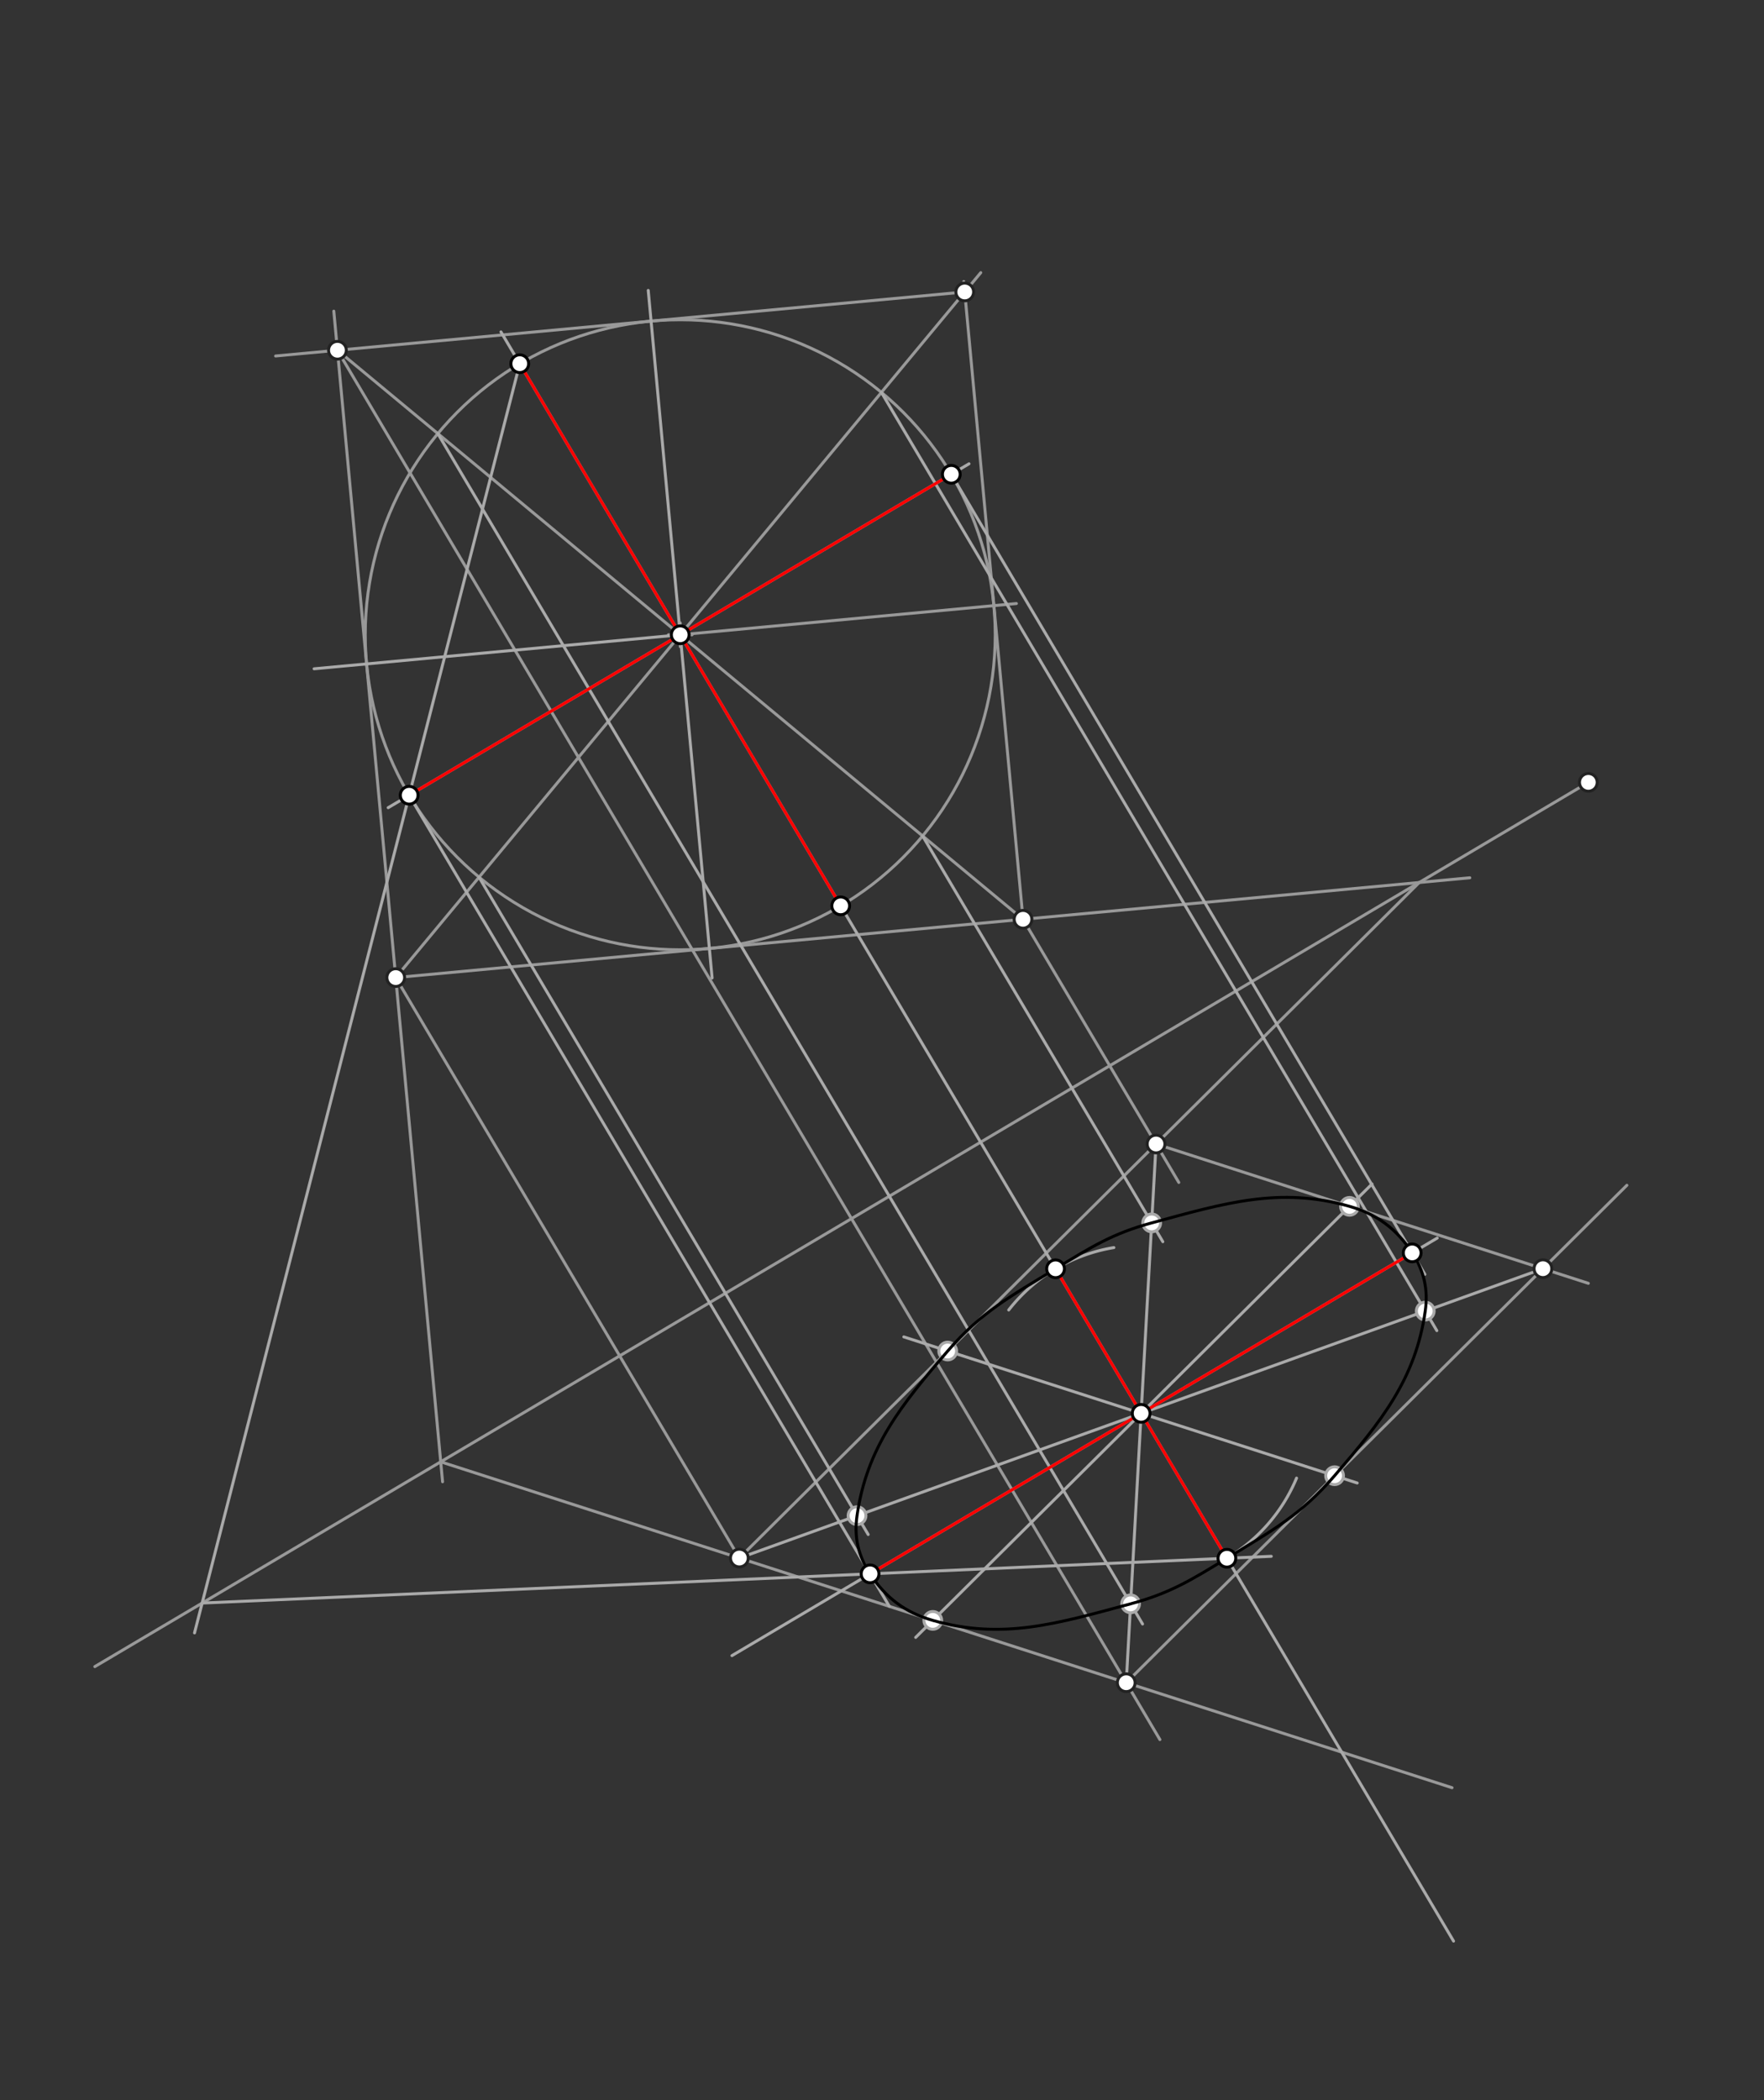 <svg xmlns="http://www.w3.org/2000/svg" class="svg--816" height="100%" preserveAspectRatio="xMidYMid meet" viewBox="0 0 595.276 708.661" width="100%"><rect x="0" y="0" width="595.276" height="708.661" fill="#333333" stroke="none"/><defs><marker id="marker-arrow" markerHeight="16" markerUnits="userSpaceOnUse" markerWidth="24" orient="auto-start-reverse" refX="24" refY="4" viewBox="0 0 24 8"><path d="M 0 0 L 24 4 L 0 8 z" stroke="inherit"></path></marker></defs><g class="aux-layer--949"><g class="element--733"><line stroke="#999999" stroke-dasharray="none" stroke-linecap="round" stroke-width="1" x1="133.542" x2="249.5" y1="329.874" y2="525.745"></line></g><g class="element--733"><line stroke="#999999" stroke-dasharray="none" stroke-linecap="round" stroke-width="1" x1="536" x2="32" y1="264" y2="562.375"></line></g><g class="element--733"><line stroke="#999999" stroke-dasharray="none" stroke-linecap="round" stroke-width="1" x1="133.542" x2="345.228" y1="329.874" y2="310.205"></line></g><g class="element--733"><line stroke="#999999" stroke-dasharray="none" stroke-linecap="round" stroke-width="1" x1="133.542" x2="112.647" y1="329.874" y2="105"></line></g><g class="element--733"><line stroke="#999999" stroke-dasharray="none" stroke-linecap="round" stroke-width="1" x1="345.228" x2="325.232" y1="310.205" y2="95"></line></g><g class="element--733"><line stroke="#999999" stroke-dasharray="none" stroke-linecap="round" stroke-width="1" x1="133.542" x2="330.969" y1="329.874" y2="92"></line></g><g class="element--733"><line stroke="#999999" stroke-dasharray="none" stroke-linecap="round" stroke-width="1" x1="325.559" x2="93" y1="98.518" y2="120.127"></line></g><g class="element--733"><line stroke="#999999" stroke-dasharray="none" stroke-linecap="round" stroke-width="1" x1="345.228" x2="496" y1="310.205" y2="296.195"></line></g><g class="element--733"><line stroke="#999999" stroke-dasharray="none" stroke-linecap="round" stroke-width="1" x1="478.94" x2="249.5" y1="297.78" y2="525.745"></line></g><g class="element--733"><line stroke="#999999" stroke-dasharray="none" stroke-linecap="round" stroke-width="1" x1="345.228" x2="397.796" y1="310.205" y2="399"></line></g><g class="element--733"><line stroke="#999999" stroke-dasharray="none" stroke-linecap="round" stroke-width="1" x1="133.542" x2="149.35" y1="329.874" y2="500"></line></g><g class="element--733"><line stroke="#999999" stroke-dasharray="none" stroke-linecap="round" stroke-width="1" x1="148.724" x2="249.5" y1="493.272" y2="525.745"></line></g><g class="element--733"><line stroke="#999999" stroke-dasharray="none" stroke-linecap="round" stroke-width="1" x1="249.5" x2="490" y1="525.745" y2="603.242"></line></g><g class="element--733"><line stroke="#999999" stroke-dasharray="none" stroke-linecap="round" stroke-width="1" x1="113.872" x2="391.415" y1="118.188" y2="587"></line></g><g class="element--733"><line stroke="#999999" stroke-dasharray="none" stroke-linecap="round" stroke-width="1" x1="380.058" x2="549" y1="567.815" y2="399.959"></line></g><g class="element--733"><line stroke="#999999" stroke-dasharray="none" stroke-linecap="round" stroke-width="1" x1="390.118" x2="536" y1="386.031" y2="433.039"></line></g><g class="element--733"><line stroke="#999999" stroke-dasharray="none" stroke-linecap="round" stroke-width="1" x1="345.228" x2="113.872" y1="310.205" y2="118.188"></line></g><g class="element--733"><line stroke="#999999" stroke-dasharray="none" stroke-linecap="round" stroke-width="1" x1="229.55" x2="343" y1="214.196" y2="203.655"></line></g><g class="element--733"><g class="center--a87"><line x1="225.55" y1="214.196" x2="233.55" y2="214.196" stroke="#999999" stroke-width="1" stroke-linecap="round"></line><line x1="229.55" y1="210.196" x2="229.55" y2="218.196" stroke="#999999" stroke-width="1" stroke-linecap="round"></line><circle class="hit--87b" cx="229.55" cy="214.196" r="4" stroke="none" fill="transparent"></circle></g><circle cx="229.55" cy="214.196" fill="none" r="106.299" stroke="#999999" stroke-dasharray="none" stroke-width="1"></circle></g><g class="element--733"><line stroke="#aaaaaa" stroke-dasharray="none" stroke-linecap="round" stroke-width="1" x1="229.55" x2="106" y1="214.196" y2="225.676"></line></g><g class="element--733"><line stroke="#aaaaaa" stroke-dasharray="none" stroke-linecap="round" stroke-width="1" x1="229.55" x2="218.753" y1="214.196" y2="98"></line></g><g class="element--733"><line stroke="#aaaaaa" stroke-dasharray="none" stroke-linecap="round" stroke-width="1" x1="229.55" x2="240.311" y1="214.196" y2="330"></line></g><g class="element--733"><line stroke="#aaaaaa" stroke-dasharray="none" stroke-linecap="round" stroke-width="1" x1="249.5" x2="520.676" y1="525.745" y2="428.101"></line></g><g class="element--733"><line stroke="#aaaaaa" stroke-dasharray="none" stroke-linecap="round" stroke-width="1" x1="390.118" x2="380.058" y1="386.031" y2="567.815"></line></g><g class="element--733"><line stroke="#aaaaaa" stroke-dasharray="none" stroke-linecap="round" stroke-width="1" x1="229.55" x2="385.088" y1="214.196" y2="476.923"></line></g><g class="element--733"><line stroke="#aaaaaa" stroke-dasharray="none" stroke-linecap="round" stroke-width="1" x1="229.55" x2="169.049" y1="214.196" y2="112"></line></g><g class="element--733"><line stroke="#aaaaaa" stroke-dasharray="none" stroke-linecap="round" stroke-width="1" x1="385.088" x2="490.512" y1="476.923" y2="655"></line></g><g class="element--733"><line stroke="#aaaaaa" stroke-dasharray="none" stroke-linecap="round" stroke-width="1" x1="229.55" x2="327" y1="214.196" y2="156.505"></line></g><g class="element--733"><line stroke="#aaaaaa" stroke-dasharray="none" stroke-linecap="round" stroke-width="1" x1="229.55" x2="131" y1="214.196" y2="272.539"></line></g><g class="element--733"><line stroke="#aaaaaa" stroke-dasharray="none" stroke-linecap="round" stroke-width="1" x1="385.088" x2="472" y1="476.923" y2="425.47"></line></g><g class="element--733"><line stroke="#aaaaaa" stroke-dasharray="none" stroke-linecap="round" stroke-width="1" x1="385.088" x2="247" y1="476.923" y2="558.673"></line></g><g class="element--733"><line stroke="#aaaaaa" stroke-dasharray="none" stroke-linecap="round" stroke-width="1" x1="321.022" x2="480.839" y1="160.044" y2="430"></line></g><g class="element--733"><line stroke="#aaaaaa" stroke-dasharray="none" stroke-linecap="round" stroke-width="1" x1="138.079" x2="300.084" y1="268.349" y2="542"></line></g><g class="element--733"><line stroke="#aaaaaa" stroke-dasharray="none" stroke-linecap="round" stroke-width="1" x1="472" x2="485" y1="425.47" y2="417.774"></line></g><g class="element--733"><line stroke="#aaaaaa" stroke-dasharray="none" stroke-linecap="round" stroke-width="1" x1="175.398" x2="138.079" y1="122.725" y2="268.349"></line></g><g class="element--733"><line stroke="#aaaaaa" stroke-dasharray="none" stroke-linecap="round" stroke-width="1" x1="138.079" x2="65.643" y1="268.349" y2="551"></line></g><g class="element--733"><line stroke="#aaaaaa" stroke-dasharray="none" stroke-linecap="round" stroke-width="1" x1="68.224" x2="293.616" y1="540.929" y2="531.075"></line></g><g class="element--733"><line stroke="#aaaaaa" stroke-dasharray="none" stroke-linecap="round" stroke-width="1" x1="293.616" x2="429" y1="531.075" y2="525.157"></line></g><g class="element--733"><path d="M 414.03 525.811 A 56.813 56.813 0 0 0 437.532 498.77" fill="none" stroke="#aaaaaa" stroke-dasharray="none" stroke-linecap="round" stroke-width="1"></path></g><g class="element--733"><path d="M 375.884 420.982 A 56.693 56.693 0 0 0 340.397 442.041" fill="none" stroke="#aaaaaa" stroke-dasharray="none" stroke-linecap="round" stroke-width="1"></path></g><g class="element--733"><line stroke="#aaaaaa" stroke-dasharray="none" stroke-linecap="round" stroke-width="1" x1="385.088" x2="305" y1="476.923" y2="451.116"></line></g><g class="element--733"><line stroke="#aaaaaa" stroke-dasharray="none" stroke-linecap="round" stroke-width="1" x1="385.088" x2="458" y1="476.923" y2="500.418"></line></g><g class="element--733"><line stroke="#aaaaaa" stroke-dasharray="none" stroke-linecap="round" stroke-width="1" x1="385.088" x2="463" y1="476.923" y2="399.512"></line></g><g class="element--733"><line stroke="#aaaaaa" stroke-dasharray="none" stroke-linecap="round" stroke-width="1" x1="385.088" x2="309" y1="476.923" y2="552.522"></line></g><g class="element--733"><line stroke="#aaaaaa" stroke-dasharray="none" stroke-linecap="round" stroke-width="1" x1="297.439" x2="484.87" y1="132.399" y2="449"></line></g><g class="element--733"><line stroke="#aaaaaa" stroke-dasharray="none" stroke-linecap="round" stroke-width="1" x1="161.662" x2="292.974" y1="295.993" y2="517.798"></line></g><g class="element--733"><line stroke="#aaaaaa" stroke-dasharray="none" stroke-linecap="round" stroke-width="1" x1="311.347" x2="392.403" y1="282.084" y2="419"></line></g><g class="element--733"><line stroke="#aaaaaa" stroke-dasharray="none" stroke-linecap="round" stroke-width="1" x1="147.754" x2="385.56" y1="146.308" y2="548"></line></g><g class="element--733"><circle cx="319.809" cy="455.888" r="3" stroke="#aaaaaa" stroke-width="1" fill="#ffffff"></circle>}</g><g class="element--733"><circle cx="314.779" cy="546.78" r="3" stroke="#aaaaaa" stroke-width="1" fill="#ffffff"></circle>}</g><g class="element--733"><circle cx="450.367" cy="497.958" r="3" stroke="#aaaaaa" stroke-width="1" fill="#ffffff"></circle>}</g><g class="element--733"><circle cx="455.397" cy="407.066" r="3" stroke="#aaaaaa" stroke-width="1" fill="#ffffff"></circle>}</g><g class="element--733"><circle cx="289.213" cy="511.446" r="3" stroke="#aaaaaa" stroke-width="1" fill="#ffffff"></circle>}</g><g class="element--733"><circle cx="480.963" cy="442.401" r="3" stroke="#aaaaaa" stroke-width="1" fill="#ffffff"></circle>}</g><g class="element--733"><circle cx="388.645" cy="412.653" r="3" stroke="#aaaaaa" stroke-width="1" fill="#ffffff"></circle>}</g><g class="element--733"><circle cx="381.531" cy="541.194" r="3" stroke="#aaaaaa" stroke-width="1" fill="#ffffff"></circle>}</g></g><g class="main-layer--75a"><g class="element--733"><path d="M 476.56 422.771 C 471.302 414.684, 464.662 409.704, 455.397 407.066 C 431.848 400.359, 413.391 405.952, 388.645 412.653 C 375.366 416.248, 368.175 420.827, 356.207 428.138 C 340.968 437.448, 331.169 442.71, 319.809 455.888 C 304.068 474.151, 292.478 488.499, 289.213 511.446 C 288.177 518.724, 289.603 524.902, 293.616 531.075 C 298.874 539.162, 305.514 544.142, 314.779 546.78 C 338.328 553.487, 356.764 547.856, 381.531 541.194 C 394.825 537.617, 402.065 533.115, 414.03 525.811 C 429.266 516.511, 439.017 511.16, 450.367 497.958 C 466.09 479.669, 477.698 465.347, 480.963 442.401 C 481.999 435.122, 480.573 428.944, 476.56 422.771" fill="none" stroke="#000000" stroke-linecap="round" stroke-width="1"></path></g><g class="element--733"><line stroke="#ff0000" stroke-dasharray="none" stroke-linecap="round" stroke-width="1" x1="175.398" x2="283.703" y1="122.725" y2="305.668"></line></g><g class="element--733"><line stroke="#ff0000" stroke-dasharray="none" stroke-linecap="round" stroke-width="1" x1="138.079" x2="321.022" y1="268.349" y2="160.044"></line></g><g class="element--733"><line stroke="#ff0000" stroke-dasharray="none" stroke-linecap="round" stroke-width="1" x1="356.207" x2="414.03" y1="428.138" y2="525.811"></line></g><g class="element--733"><line stroke="#ff0000" stroke-dasharray="none" stroke-linecap="round" stroke-width="1" x1="293.616" x2="476.56" y1="531.075" y2="422.771"></line></g><g class="element--733"><circle cx="345.228" cy="310.205" r="3" stroke="#222222" stroke-width="1" fill="#ffffff"></circle>}</g><g class="element--733"><circle cx="536" cy="264" r="3" stroke="#222222" stroke-width="1" fill="#ffffff"></circle>}</g><g class="element--733"><circle cx="249.5" cy="525.745" r="3" stroke="#222222" stroke-width="1" fill="#ffffff"></circle>}</g><g class="element--733"><circle cx="133.542" cy="329.874" r="3" stroke="#222222" stroke-width="1" fill="#ffffff"></circle>}</g><g class="element--733"><circle cx="325.559" cy="98.518" r="3" stroke="#222222" stroke-width="1" fill="#ffffff"></circle>}</g><g class="element--733"><circle cx="113.872" cy="118.188" r="3" stroke="#222222" stroke-width="1" fill="#ffffff"></circle>}</g><g class="element--733"><circle cx="390.118" cy="386.031" r="3" stroke="#222222" stroke-width="1" fill="#ffffff"></circle>}</g><g class="element--733"><circle cx="380.058" cy="567.815" r="3" stroke="#222222" stroke-width="1" fill="#ffffff"></circle>}</g><g class="element--733"><circle cx="520.676" cy="428.101" r="3" stroke="#222222" stroke-width="1" fill="#ffffff"></circle>}</g><g class="element--733"><circle cx="229.55" cy="214.196" r="3" stroke="#000000" stroke-width="1" fill="#ffffff"></circle>}</g><g class="element--733"><circle cx="385.088" cy="476.923" r="3" stroke="#000000" stroke-width="1" fill="#ffffff"></circle>}</g><g class="element--733"><circle cx="283.703" cy="305.668" r="3" stroke="#000000" stroke-width="1" fill="#ffffff"></circle>}</g><g class="element--733"><circle cx="175.398" cy="122.725" r="3" stroke="#000000" stroke-width="1" fill="#ffffff"></circle>}</g><g class="element--733"><circle cx="321.022" cy="160.044" r="3" stroke="#000000" stroke-width="1" fill="#ffffff"></circle>}</g><g class="element--733"><circle cx="138.079" cy="268.349" r="3" stroke="#000000" stroke-width="1" fill="#ffffff"></circle>}</g><g class="element--733"><circle cx="476.56" cy="422.771" r="3" stroke="#000000" stroke-width="1" fill="#ffffff"></circle>}</g><g class="element--733"><circle cx="293.616" cy="531.075" r="3" stroke="#000000" stroke-width="1" fill="#ffffff"></circle>}</g><g class="element--733"><circle cx="414.03" cy="525.811" r="3" stroke="#000000" stroke-width="1" fill="#ffffff"></circle>}</g><g class="element--733"><circle cx="356.207" cy="428.138" r="3" stroke="#000000" stroke-width="1" fill="#ffffff"></circle>}</g></g><g class="snaps-layer--ac6"></g><g class="temp-layer--52d"></g></svg>